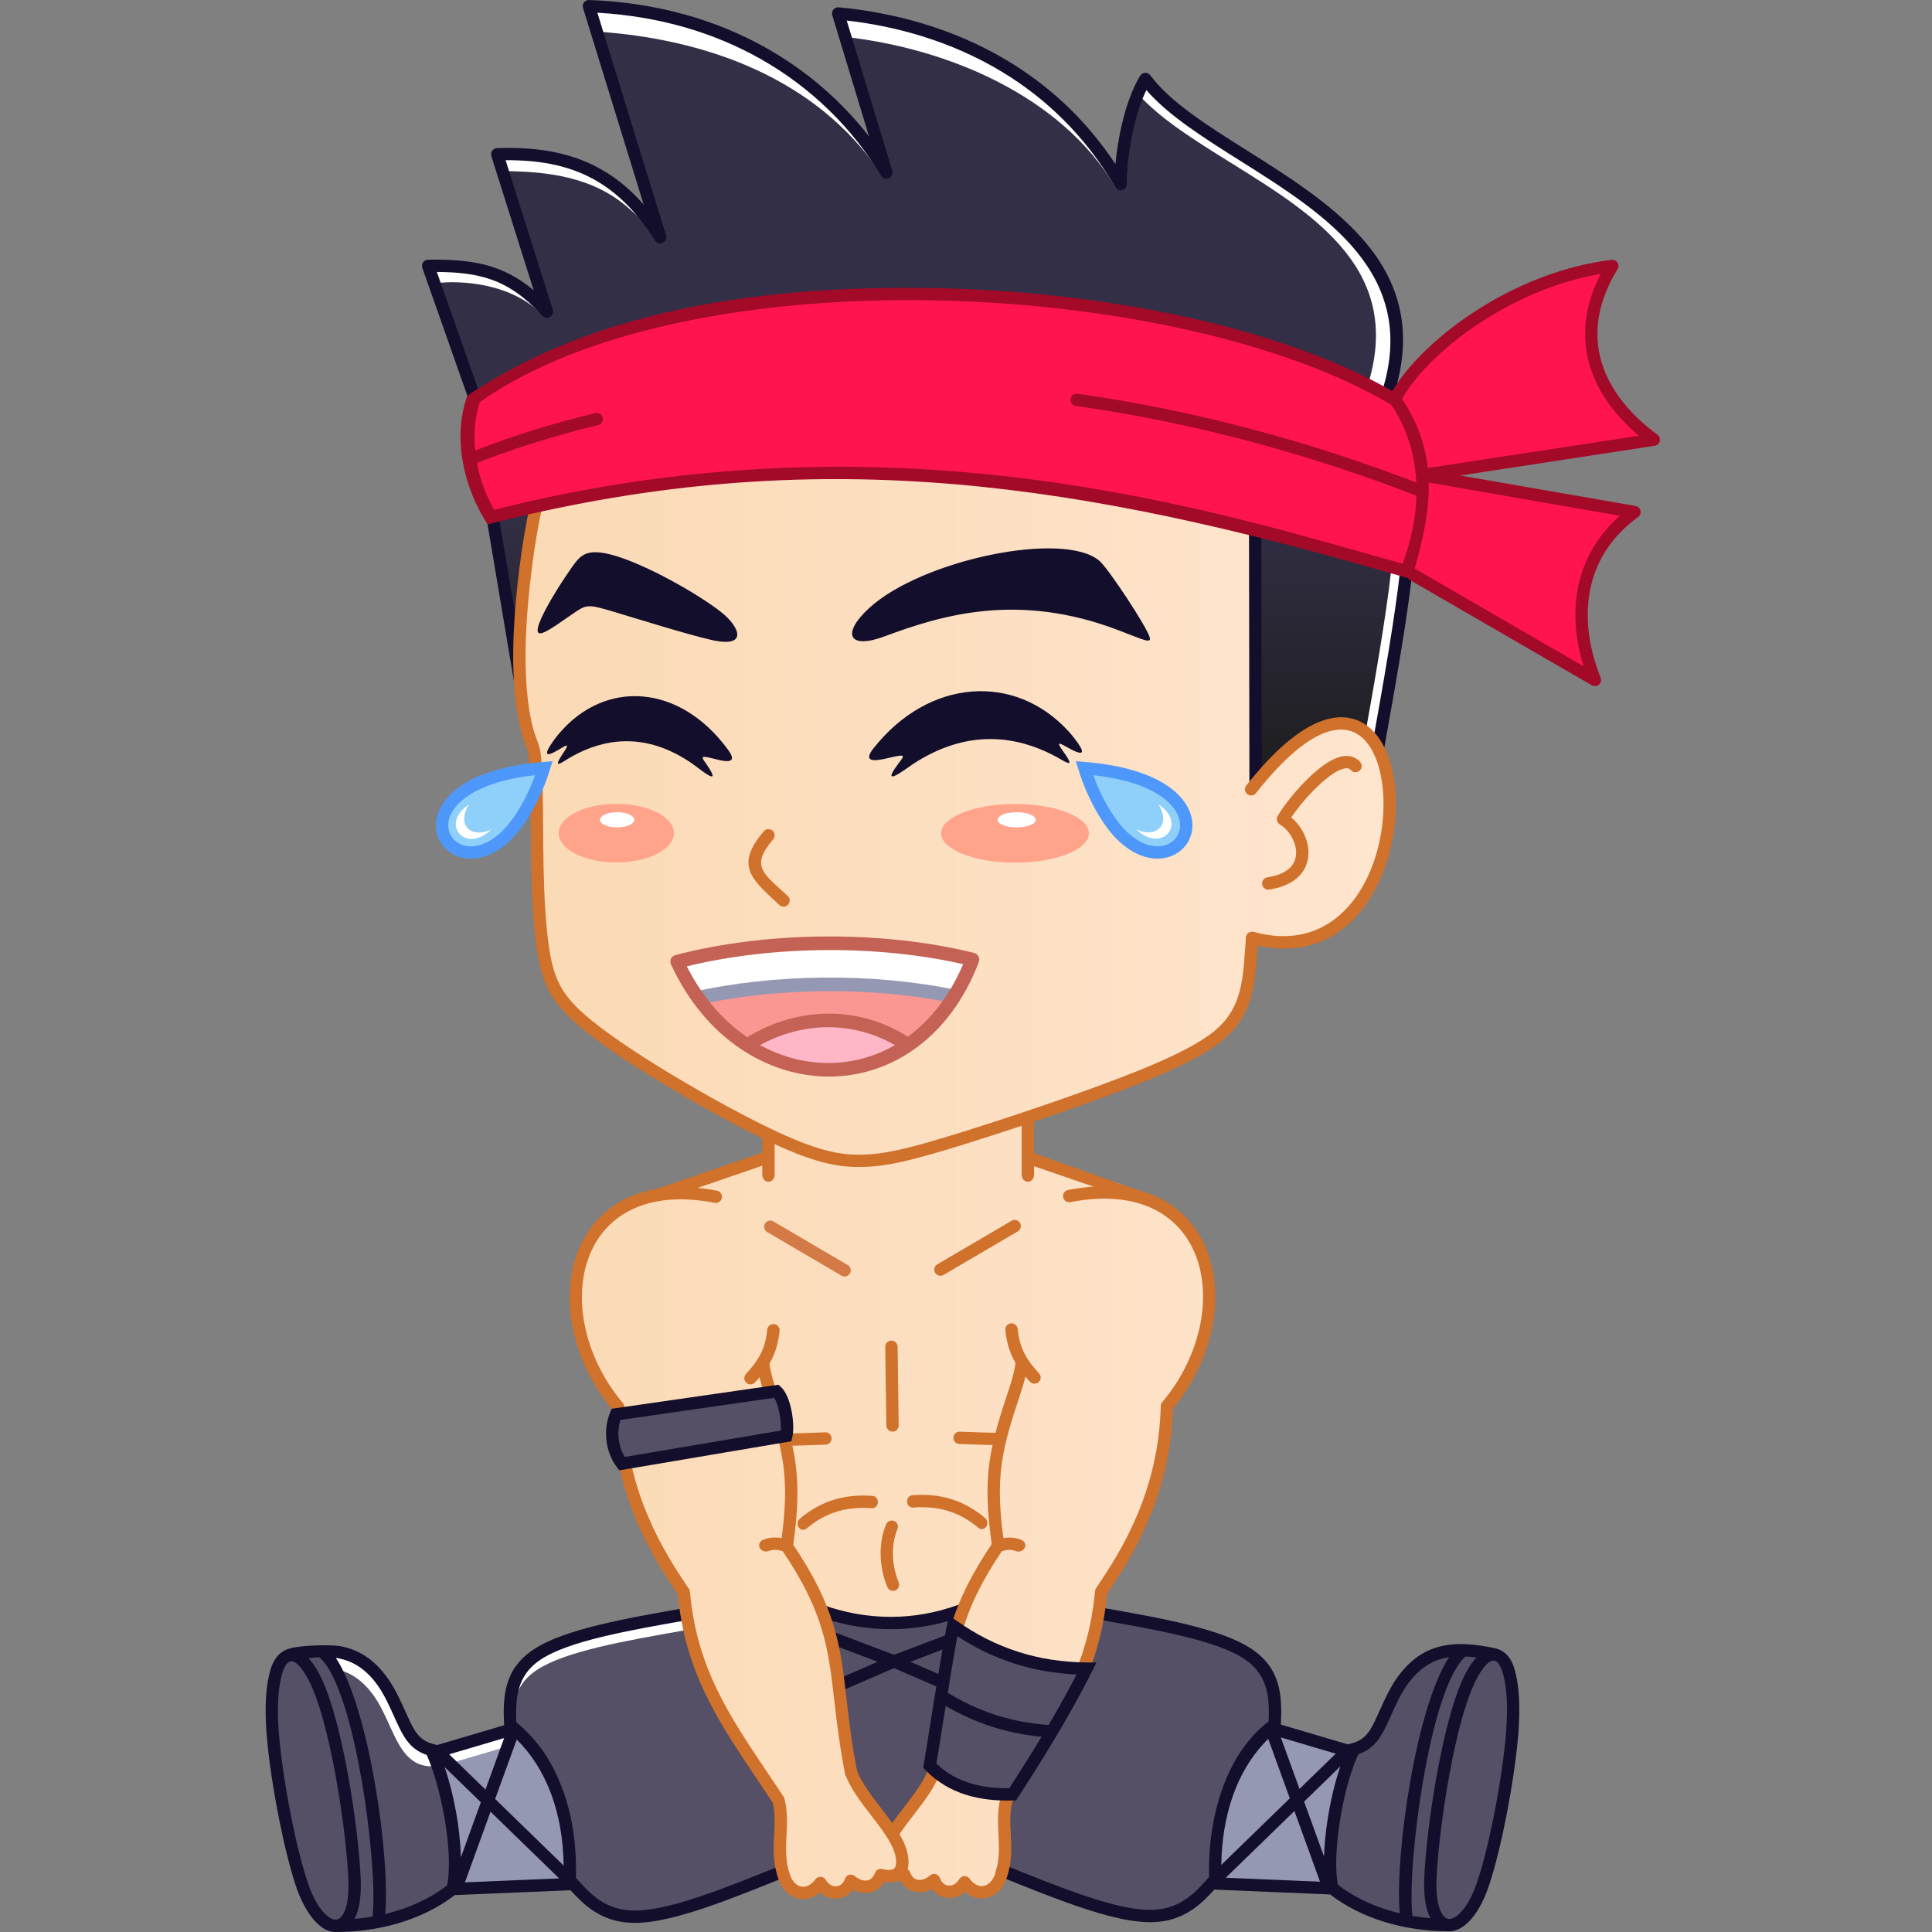 <svg width="240" height="240" viewBox="0 0 240 240" fill="none" xmlns="http://www.w3.org/2000/svg">
<rect x="0" y="0" width="240" height="240" fill="#808080" stroke="none"/>
<g clip-path="url(#clip0_1405_82)">
<path fill-rule="evenodd" clip-rule="evenodd" d="M85.211 200.252C69.061 204.002 62.881 204.284 63.349 214.721C60.417 215.336 58.056 216.641 55.124 217.256C52.084 217.894 49.634 213.056 48.747 210.951C45.911 204.216 42.017 203.947 34.801 206.406C33.127 209.699 33.318 214.227 34.051 219.345C35.403 228.779 35.642 230.856 40.236 239.081C46.285 239.635 51.372 237.967 56.517 234.656L70.463 234.105C78.168 241.157 82.794 237.888 97.379 233.053L111.38 227.013L131.608 235.181C142.22 237.76 142.605 240.424 151.103 234.284L165.173 234.794C171.881 237.833 174.281 240.629 181.221 238.689C183.55 235.919 185.491 230.236 186.619 224.355C188.516 214.473 188.148 203.4 183.435 205.273L180.78 205.521C176.864 204.478 173.569 209.602 171.129 213.731C169.275 216.867 169.625 217.481 165.591 217.025C163.8 216.823 161.098 216.409 158.604 214.503C158.792 202.42 147.754 202.432 135.704 200.237L120.048 199.811L106.453 200.486C106.453 200.486 101.301 199.303 99.503 199.303C97.704 199.303 85.211 200.252 85.211 200.252Z" fill="#555066"/>
<path fill-rule="evenodd" clip-rule="evenodd" d="M54.219 217.583L57.002 234.476L71.004 233.744C69.35 222.765 67.927 218.234 63.349 214.72L54.219 217.583Z" fill="#9498B2"/>
<path fill-rule="evenodd" clip-rule="evenodd" d="M62.146 217.207L55.322 219.225C51.273 220.134 49.963 217.824 48.455 214.476C47.863 213.161 47.207 211.705 46.354 210.541C45.109 208.842 43.604 207.693 41.554 207.298L41.459 207.088L41.499 207.168C41.299 206.637 41.085 206.173 40.773 205.694C41.221 205.713 41.588 205.745 41.819 205.789C43.969 206.194 45.891 207.318 47.59 209.635C48.54 210.931 49.23 212.463 49.852 213.846C50.281 214.799 50.678 215.679 51.076 216.292C51.813 217.43 52.567 217.768 53.83 218.068L62.141 215.611C62.14 215.586 63.579 213.156 63.657 215.226L62.146 217.207ZM65.812 206.194C63.56 207.689 63.218 210.847 63.645 213.45C63.731 211.154 64.319 209.023 66.657 207.47C70.166 205.139 77.551 203.843 84.935 202.548C85.13 202.507 85.302 202.393 85.414 202.228C85.526 202.063 85.569 201.861 85.535 201.664C85.501 201.468 85.391 201.293 85.23 201.176C85.069 201.059 84.868 201.009 84.671 201.037C77.131 202.36 69.59 203.683 65.812 206.194Z" fill="white"/>
<path fill-rule="evenodd" clip-rule="evenodd" d="M167.256 217.109L164.563 234.812L151.103 234.284C150.938 225.367 152.393 219.387 158.215 215.056L167.256 217.109Z" fill="#9498B2"/>
<path fill-rule="evenodd" clip-rule="evenodd" d="M67.689 57.604C65.448 74.982 62.941 84.376 66.88 94.362L67.342 113.376C67.738 126.469 70.862 126.733 82.058 133.896L95.207 141.22L95.46 143.801L84.685 147.729C77.134 146.837 63.421 157.535 77.097 175.496C76.162 185.415 80.681 191.077 84.36 197.16C87.142 203.376 84.021 208.049 97.139 223.355C97.652 230.147 95.636 235.702 101.698 234.761L107.754 234.398L109.499 232.897C111.282 233.046 112.52 231.965 112.217 230.656C111.621 228.081 107.387 223.852 105.875 220.956C104.955 215.44 103.161 205.879 102.829 200.328C106.453 200.487 111.945 203.429 119.417 199.844C117.745 208.453 118.475 217.854 116.13 219.965C116.929 220.19 112.288 224.432 111.743 227.84C111.336 230.387 112.28 235.489 116.034 233.978C117.295 234.271 117.657 235.754 120.415 234.259C121.958 235.094 123.269 235.208 123.839 234.416C125.154 232.591 123.613 225.447 125.2 222.811C130.613 213.824 137.367 205.503 136.788 197.71C137.333 195.513 145.371 188.553 144.826 174.777C153.481 163.733 151.012 153.174 140.626 147.734C137.26 145.972 134.269 146.396 128.169 144.031L127.936 139.08L139.135 134.523C151.634 129.692 155.802 128.996 155.893 117.092C164.449 118.775 170.188 114.644 172.211 106.316C174.736 89.431 167.507 86.934 159.686 93.903L156.31 92.335L157.227 59.477C127.443 47.354 95.965 46.587 67.689 57.604Z" fill="url(#paint0_linear_1405_82)"/>
<path fill-rule="evenodd" clip-rule="evenodd" d="M165.233 235.334C160.441 235.135 155.649 234.932 150.856 234.731C149.99 235.686 149.078 236.602 147.955 237.329C146.497 238.272 144.73 238.869 142.345 238.773C137.804 238.591 131.022 235.852 124.239 233.113L124.225 233.106C124.132 233.067 124.048 233.01 123.978 232.938C123.907 232.866 123.852 232.782 123.814 232.688C123.776 232.595 123.757 232.496 123.758 232.395C123.759 232.294 123.78 232.195 123.819 232.103C123.858 232.01 123.915 231.926 123.987 231.856C124.059 231.785 124.144 231.73 124.237 231.692C124.33 231.654 124.43 231.635 124.53 231.636C124.631 231.637 124.73 231.658 124.823 231.697C131.48 234.386 138.136 237.073 142.405 237.244C144.427 237.324 145.909 236.829 147.121 236.045C148.288 235.29 149.247 234.245 150.191 233.181C150.008 226.463 151.959 218.113 157.597 213.847C157.709 210.895 157.528 208.039 154.596 206.091C151.087 203.759 143.702 202.463 136.318 201.168C136.123 201.128 135.951 201.013 135.839 200.848C135.727 200.683 135.683 200.481 135.718 200.285C135.752 200.088 135.861 199.913 136.023 199.796C136.184 199.679 136.385 199.629 136.582 199.657C144.122 200.98 151.663 202.304 155.442 204.814C159.184 207.3 159.269 210.735 159.114 214.232L167.425 216.689C167.908 216.574 168.386 216.447 168.815 216.221C169.285 215.973 169.744 215.584 170.179 214.913C170.576 214.3 170.973 213.42 171.402 212.466C172.025 211.083 172.715 209.552 173.665 208.255C175.363 205.938 177.285 204.815 179.435 204.41C181.337 204.051 183.376 204.27 185.582 204.718C187.549 205.116 188.093 206.779 188.433 208.604C188.776 210.438 188.85 213.007 188.531 216.292C188.25 219.186 187.685 222.823 186.989 226.264C186.337 229.49 185.57 232.546 184.814 234.667C183.948 237.095 182.742 238.723 181.557 239.446C180.996 239.788 180.427 239.946 179.879 239.91C177.267 239.907 174.474 239.534 171.794 238.687C169.467 237.951 167.218 236.856 165.233 235.334ZM152.271 233.259L163.98 233.75L160.796 224.972L152.271 233.259ZM165.932 217.846L159.108 215.828L161.428 222.225L165.932 217.846ZM183.595 208.254C180.737 213.27 178.669 227.57 178.449 233.507C178.366 235.742 178.701 237.189 179.256 237.924C179.684 238.49 180.179 238.494 180.759 238.141C181.667 237.587 182.628 236.237 183.369 234.159C184.107 232.09 184.854 229.11 185.49 225.965C186.174 222.577 186.731 218.998 187.007 216.149C187.312 213.012 187.246 210.587 186.928 208.881C186.341 205.731 185.237 205.375 183.595 208.254ZM183.405 205.902C182.96 205.842 182.512 205.801 182.063 205.778C177.562 209.626 174.737 232.035 175.453 237.999C176.201 238.128 176.947 238.224 177.685 238.286C177.146 237.237 176.84 235.635 176.921 233.453C177.152 227.216 179.254 212.779 182.265 207.498C182.635 206.85 183.017 206.319 183.405 205.902ZM180.017 205.865C179.916 205.88 179.816 205.897 179.716 205.915C177.941 206.25 176.339 207.197 174.899 209.162C174.046 210.326 173.39 211.783 172.798 213.097C172.347 214.099 171.93 215.024 171.46 215.748C170.863 216.67 170.209 217.218 169.528 217.577C169.269 217.713 169 217.827 168.723 217.92C167.686 220.234 166.886 223.333 166.427 226.324C165.952 229.406 165.839 232.34 166.198 234.142C168.024 235.536 170.101 236.543 172.255 237.225C172.793 237.395 173.335 237.545 173.879 237.675C173.253 230.478 175.911 211.984 180.017 205.865ZM157.544 216.006C153.38 220.11 151.797 225.963 151.711 231.669L160.225 223.395L157.544 216.006ZM164.91 226.096C165.259 223.825 165.801 221.484 166.496 219.432L162 223.803L164.475 230.624C164.519 229.219 164.668 227.67 164.91 226.096ZM57.753 233.834L69.462 233.343L60.937 225.056L57.753 233.834ZM70.877 234.815C66.085 235.015 61.293 235.219 56.5 235.417C52.382 238.577 46.991 239.988 41.854 239.995C39.361 240.157 37.601 236.664 36.919 234.752C36.163 232.631 35.396 229.575 34.744 226.349C34.048 222.907 33.484 219.271 33.203 216.377C32.883 213.092 32.958 210.523 33.3 208.689C33.675 206.678 34.296 205.076 36.41 204.675C38.257 204.325 41.372 204.32 42.298 204.495C44.448 204.9 46.37 206.024 48.068 208.341C49.018 209.637 49.708 211.169 50.331 212.551C50.76 213.505 51.156 214.385 51.554 214.998C51.989 215.669 52.448 216.058 52.918 216.306C53.347 216.532 53.825 216.659 54.308 216.774L62.62 214.317C62.464 210.82 62.549 207.385 66.291 204.899C70.07 202.389 77.611 201.065 85.151 199.742C85.349 199.714 85.549 199.764 85.71 199.881C85.872 199.998 85.981 200.173 86.015 200.37C86.05 200.566 86.006 200.768 85.894 200.933C85.782 201.098 85.61 201.213 85.415 201.253C78.031 202.548 70.646 203.844 67.137 206.176C64.204 208.124 64.025 210.98 64.136 213.933C66.845 216.243 68.546 218.69 69.889 222.287C71.04 225.37 71.657 229.033 71.542 233.266C72.486 234.33 73.445 235.375 74.611 236.13C75.823 236.914 77.305 237.409 79.328 237.329C83.596 237.158 90.252 234.471 96.909 231.783C97.299 231.616 97.486 231.91 97.652 232.299C97.817 232.688 97.898 233.026 97.51 233.191L97.494 233.198C90.711 235.937 83.929 238.676 79.388 238.858C77.004 238.953 75.236 238.356 73.778 237.414C72.654 236.685 71.743 235.769 70.877 234.815ZM62.626 215.911L55.801 217.929L60.306 222.308L62.626 215.911ZM42.017 205.999C41.917 205.98 41.817 205.963 41.716 205.949C45.822 212.067 48.48 230.562 47.854 237.759C50.612 237.098 53.274 235.953 55.536 234.226C56.375 230.008 54.77 221.931 53.01 218.005C52.734 217.912 52.465 217.797 52.206 217.661C51.524 217.302 50.871 216.755 50.273 215.833C49.803 215.108 49.387 214.184 48.936 213.182C48.343 211.867 47.688 210.41 46.835 209.247C45.395 207.281 43.793 206.334 42.017 205.999ZM39.67 205.862C39.234 205.883 38.786 205.926 38.328 205.986C38.717 206.402 39.099 206.933 39.469 207.582C42.479 212.863 44.582 227.301 44.813 233.536C44.894 235.719 44.589 237.322 44.048 238.37C44.796 238.307 45.541 238.211 46.28 238.083C46.996 232.118 44.171 209.71 39.67 205.862ZM34.805 208.965C34.487 210.671 34.421 213.096 34.725 216.233C35.002 219.081 35.558 222.661 36.243 226.049C36.878 229.193 37.626 232.173 38.364 234.242C39.105 236.321 40.065 237.671 40.974 238.224C41.554 238.578 42.049 238.574 42.477 238.008C43.033 237.272 43.367 235.825 43.284 233.591C43.064 227.654 40.996 213.354 38.138 208.338C36.496 205.459 35.393 205.815 34.805 208.965ZM68.456 222.82C69.407 225.366 69.972 228.345 70.023 231.753L61.51 223.477L64.189 216.089C65.954 217.83 67.431 220.074 68.456 222.82ZM55.237 219.516L59.733 223.886L57.258 230.707C57.144 227.052 56.405 222.967 55.237 219.516ZM101.716 199.436C101.894 199.348 102.107 199.329 102.31 199.4C104.851 200.298 107.69 200.86 110.718 200.852C113.373 200.844 116.179 200.397 119.067 199.353C119.172 199.316 119.283 199.301 119.394 199.31C119.504 199.32 119.611 199.353 119.707 199.408C119.34 199.914 119.044 200.468 118.829 201.055C116.034 201.974 113.311 202.373 110.719 202.38C107.932 202.384 105.163 201.947 102.513 201.086C102.322 200.5 102.057 199.949 101.716 199.436ZM102.888 204.103C102.854 204.09 102.82 204.075 102.788 204.057C102.848 203.609 102.862 203.153 102.83 202.695C103.011 202.609 103.225 202.594 103.428 202.67L111.063 205.566L118.442 202.767C118.392 203.302 118.406 203.846 118.487 204.387L113.093 206.434L117.745 208.454C117.682 208.949 117.676 209.45 117.725 209.947C117.566 209.984 117.399 209.969 117.25 209.904L111.062 207.218L104.875 209.904C104.783 209.947 104.682 209.971 104.581 209.974C104.479 209.978 104.377 209.961 104.282 209.924C104.187 209.888 104.1 209.832 104.026 209.762C103.953 209.691 103.894 209.607 103.854 209.513C103.813 209.419 103.792 209.319 103.791 209.217C103.79 209.115 103.81 209.014 103.849 208.92C103.888 208.825 103.945 208.74 104.017 208.668C104.09 208.596 104.176 208.54 104.27 208.502L109.033 206.434L102.888 204.103Z" fill="#130E2B"/>
<path fill-rule="evenodd" clip-rule="evenodd" d="M85.627 121.527C86.636 123.136 89.214 126.173 91.815 128.403C94.417 130.633 97.044 132.058 99.916 132.629C102.789 133.2 105.907 132.919 108.9 131.587C111.892 130.256 114.759 127.874 116.85 125.578C118.942 123.282 120.257 121.071 119.987 119.942C119.717 118.813 117.862 118.766 114.417 118.273C110.972 117.78 105.937 116.841 100.892 116.981C95.847 117.121 90.792 118.34 87.984 119.039C85.177 119.738 84.618 119.918 85.627 121.527Z" fill="#FB9793"/>
<path fill-rule="evenodd" clip-rule="evenodd" d="M95.82 128.137C94.282 128.636 93.723 129.225 94.162 129.945C94.602 130.664 96.04 131.513 97.878 132.018C99.716 132.521 101.954 132.681 104.222 132.421C106.49 132.161 108.788 131.483 110.066 130.824C111.345 130.165 111.605 129.525 111.16 128.946C110.716 128.367 109.567 127.847 107.988 127.502C106.41 127.158 104.402 126.988 102.139 127.108C99.877 127.227 97.359 127.637 95.82 128.137Z" fill="#FFB7C8"/>
<path fill-rule="evenodd" clip-rule="evenodd" d="M66.893 62.743C65.159 69.767 64.268 79.639 63.866 77.638L61.309 64.928C61.291 64.792 57.191 58.38 58.973 49.456L53.188 33.023C60.337 32.102 63.759 35.175 67.935 38.702L62.06 19.154C66.598 19.741 74.531 18.215 81.755 28.633C82.275 28.618 72.647 0.822 73.156 0.765C88.226 0.99 101.231 7.473 110.114 21.438C112.132 22.008 102.633 0.41 104.119 1.673C121.717 2.678 131.768 11.117 138.783 22.149C139.578 20.498 140.694 12.082 141.876 10.536C160.156 25.503 178.072 29.033 172.382 48.95C178.034 54.763 177.555 64.304 174.712 70.771L171.393 91.717C168.519 89.3 163.724 87.19 155.97 97.05L155.919 65.795C155.897 52.349 73.064 37.742 66.893 62.743Z" fill="url(#paint1_linear_1405_82)"/>
<path fill-rule="evenodd" clip-rule="evenodd" d="M60.473 64.576C60.457 64.477 60.46 64.376 60.483 64.278C60.505 64.18 60.547 64.087 60.605 64.005C60.664 63.923 60.738 63.854 60.823 63.801C60.908 63.748 61.003 63.712 61.102 63.695C61.202 63.678 61.303 63.682 61.401 63.704C61.499 63.727 61.592 63.769 61.673 63.827C61.755 63.886 61.825 63.959 61.878 64.045C61.931 64.13 61.967 64.225 61.983 64.324L64.947 81.975L63.905 85.015L60.473 64.576Z" fill="#130E2B"/>
<path fill-rule="evenodd" clip-rule="evenodd" d="M65.831 62.788C65.875 62.59 65.996 62.417 66.166 62.308C66.337 62.199 66.545 62.163 66.742 62.206C66.94 62.25 67.113 62.371 67.222 62.542C67.331 62.712 67.367 62.92 67.324 63.118C66.822 65.374 66.385 68.042 66.045 70.751C65.686 73.607 65.438 76.472 65.338 78.917C65.226 81.659 65.297 83.909 65.451 85.716C65.603 87.507 65.835 88.838 66.048 89.775C66.202 90.475 66.411 91.163 66.673 91.831C66.835 92.255 66.971 92.616 67.083 93.164C67.202 93.747 67.281 94.509 67.339 95.692C67.58 100.615 67.283 109.278 67.956 115.706C68.585 121.707 69.55 123.746 74.381 127.464C76.827 129.346 80.245 131.575 83.829 133.722C87.839 136.125 92.055 138.424 95.346 140.022C98.432 141.52 100.686 142.392 102.517 142.879C104.317 143.358 105.712 143.465 107.099 143.434C108.501 143.403 109.905 143.231 111.799 142.806C113.716 142.376 116.143 141.683 119.573 140.612C124.217 139.158 128.833 137.619 133.42 135.996C137.239 134.639 140.901 133.255 143.683 132.05C146.831 130.686 148.884 129.54 150.283 128.526C154.589 125.403 154.378 121.301 154.78 116.452L154.782 116.429C154.806 116.233 154.906 116.053 155.059 115.929C155.212 115.804 155.408 115.743 155.605 115.759C155.802 115.775 155.985 115.866 156.117 116.014C156.248 116.161 156.317 116.354 156.31 116.552L156.308 116.577C155.86 121.986 155.996 126.274 151.182 129.767C149.71 130.834 147.564 132.034 144.289 133.453C141.435 134.689 137.748 136.084 133.93 137.44C129.325 139.07 124.69 140.615 120.028 142.074C116.573 143.153 114.112 143.855 112.134 144.299C110.134 144.748 108.637 144.93 107.129 144.963C105.608 144.997 104.083 144.88 102.127 144.36C100.201 143.848 97.858 142.944 94.68 141.401C91.358 139.788 87.098 137.465 83.043 135.035C79.412 132.86 75.941 130.597 73.445 128.676C68.083 124.549 67.033 122.055 66.385 115.39C65.757 108.933 66.052 100.724 65.809 95.764C65.755 94.662 65.686 93.971 65.583 93.47C65.498 93.052 65.379 92.739 65.239 92.371C65.044 91.856 64.811 91.244 64.554 90.111C64.326 89.106 64.079 87.698 63.921 85.842C63.764 84 63.692 81.693 63.808 78.857C63.911 76.338 64.161 73.429 64.521 70.566C64.865 67.842 65.311 65.126 65.831 62.788Z" fill="#D0712C"/>
<path fill-rule="evenodd" clip-rule="evenodd" d="M58.973 49.455C91.832 29.339 140.706 34.787 173.695 48.859C179.874 38.239 192.189 34.595 200.284 33.04C193.953 47.945 202.815 51.398 204.717 54.73L177.64 58.87L203.041 63.611C197.609 70.341 195.449 72.612 198.126 84.47L175.477 71.362C137.176 58.111 103.187 54.121 61.2 64.159C59.306 60.637 57.306 57.229 58.973 49.455Z" fill="#FF144F"/>
<path fill-rule="evenodd" clip-rule="evenodd" d="M157.636 110.51C157.438 110.533 157.24 110.478 157.082 110.357C156.924 110.236 156.819 110.058 156.79 109.861C156.76 109.665 156.808 109.464 156.923 109.302C157.039 109.14 157.213 109.03 157.408 108.993C158.701 108.799 159.591 108.394 160.163 107.874C160.623 107.463 160.916 106.897 160.987 106.285C161.063 105.672 160.939 105.022 160.679 104.418C160.316 103.573 159.698 102.834 158.989 102.414C158.902 102.363 158.826 102.295 158.766 102.215C158.706 102.134 158.662 102.043 158.637 101.945C158.611 101.848 158.606 101.746 158.62 101.647C158.634 101.547 158.668 101.451 158.719 101.365L158.73 101.346C159.409 100.144 161.246 97.781 163.163 96.073C164.013 95.316 164.891 94.676 165.716 94.295C166.682 93.85 167.6 93.749 168.377 94.181C168.592 94.301 168.788 94.456 168.962 94.652C169.097 94.804 169.166 95.003 169.154 95.206C169.142 95.409 169.05 95.599 168.898 95.734C168.747 95.869 168.547 95.938 168.344 95.926C168.142 95.914 167.952 95.822 167.817 95.671C167.765 95.61 167.703 95.558 167.633 95.518C167.34 95.355 166.89 95.441 166.357 95.686C165.683 95.997 164.93 96.552 164.182 97.219C162.649 98.585 161.186 100.37 160.404 101.546C161.134 102.161 161.711 102.937 162.087 103.814C162.449 104.655 162.619 105.578 162.509 106.472C162.395 107.45 161.926 108.352 161.193 109.008C160.409 109.721 159.253 110.266 157.636 110.51ZM97.877 111.321C98.017 111.461 98.098 111.65 98.101 111.848C98.105 112.047 98.031 112.239 97.896 112.384C97.761 112.529 97.575 112.616 97.377 112.627C97.179 112.638 96.984 112.571 96.834 112.441C93.393 109.243 91.205 107.592 94.887 103.255C95.019 103.104 95.206 103.012 95.406 102.997C95.605 102.983 95.803 103.047 95.956 103.176C96.109 103.306 96.205 103.49 96.224 103.69C96.243 103.889 96.183 104.088 96.056 104.244C93.16 107.653 94.787 108.448 97.877 111.321Z" fill="#D0712C"/>
<path fill-rule="evenodd" clip-rule="evenodd" d="M172.842 70.657C172.864 70.455 172.966 70.271 173.124 70.144C173.283 70.017 173.485 69.958 173.687 69.98C173.889 70.002 174.074 70.104 174.201 70.263C174.327 70.421 174.386 70.624 174.364 70.826C174.011 73.96 173.488 77.487 172.877 81.218C172.317 84.63 171.671 88.278 171.01 91.963C170.826 91.766 170.593 91.621 170.334 91.542C170.075 91.464 169.8 91.455 169.537 91.518C170.175 87.953 170.803 84.408 171.366 80.972C171.971 77.278 172.489 73.781 172.842 70.657Z" fill="white"/>
<path fill-rule="evenodd" clip-rule="evenodd" d="M173.951 70.687C173.974 70.485 174.075 70.3 174.234 70.173C174.392 70.046 174.595 69.987 174.797 70.01C174.999 70.032 175.183 70.134 175.31 70.292C175.437 70.451 175.496 70.653 175.474 70.855C175.121 73.99 174.598 77.516 173.987 81.247C173.386 84.915 172.684 88.853 171.973 92.819C171.955 92.918 171.918 93.012 171.864 93.096C171.81 93.181 171.739 93.254 171.657 93.311C171.574 93.368 171.482 93.409 171.384 93.43C171.286 93.452 171.184 93.454 171.085 93.436C170.987 93.418 170.892 93.381 170.808 93.327C170.723 93.273 170.65 93.203 170.593 93.12C170.536 93.038 170.495 92.945 170.474 92.847C170.452 92.749 170.45 92.648 170.468 92.549C171.168 88.647 171.861 84.759 172.476 81.002C173.081 77.308 173.6 73.81 173.951 70.687ZM67.191 78.671C68.034 78.546 70.301 76.796 71.612 75.936C72.924 75.076 73.278 75.106 76.363 76.031C79.448 76.957 85.264 78.778 88.282 79.475C93.038 80.573 91.866 77.875 89.693 76.124C86.93 73.899 80.064 69.977 75.936 68.903C72.842 68.098 72.091 68.987 71.077 70.418C70.063 71.849 68.787 73.822 67.859 75.559C66.93 77.296 66.348 78.796 67.191 78.671ZM109.889 79.052C117.09 76.362 126.539 73.557 138.937 78.287C142.039 79.47 143.099 80.045 142.804 79.114C142.367 77.737 137.722 70.668 136.586 69.682C132.184 65.858 114.513 69.529 107.968 75.538C104.494 78.726 105.414 80.724 109.889 79.052ZM155.207 97.564L155.155 65.795H156.683L156.735 97.564H155.207Z" fill="#130E2B"/>
<path fill-rule="evenodd" clip-rule="evenodd" d="M171.992 49.075C171.863 49.472 169.772 48.294 169.806 48.186C174.525 33.687 163.449 26.778 152.969 20.263C148.43 17.442 144.132 14.77 141.391 11.697C141.514 11.255 141.851 10.566 142.019 10.086C144.544 13.242 149.03 16.03 153.784 18.985C164.736 25.793 177.073 33.462 171.992 49.075ZM139.078 22.444C139.081 22.863 139.315 22.422 139.214 22.581C139.128 22.718 138.72 23.516 138.541 23.211C131.841 11.917 117.738 6.014 105.004 4.587L104.166 1.439C115.616 1.785 135.512 12.6 139.078 22.444ZM109.321 21.434C108.234 18.678 106.518 16.452 103.156 13.169C95.122 5.325 84.469 1.215 73.111 0.589C73.293 0.775 74.34 4.796 74.015 3.916C87.58 4.796 101.368 9.666 109.321 21.434ZM78.035 25.81C73.777 22.085 68.356 21.27 62.335 21.255C62.072 20.594 62.053 19.34 61.77 18.672C68.324 18.626 73.793 20.231 78.37 25.096C78.818 25.785 79.296 26.456 79.803 27.104L79.698 27.294C79.149 26.794 78.595 26.299 78.035 25.81ZM67.426 39.191C63.647 35.147 57.186 34.786 54.086 35.185C53.689 34.305 53.364 33.434 53.409 32.37C57.094 32.408 60.318 32.727 63.26 34.742C65.285 36.13 66.37 37.018 67.426 39.191Z" fill="white"/>
<path fill-rule="evenodd" clip-rule="evenodd" d="M173.11 49.184C173.041 49.368 172.904 49.519 172.727 49.605C172.549 49.691 172.346 49.706 172.158 49.645C171.971 49.585 171.814 49.455 171.72 49.282C171.625 49.109 171.601 48.907 171.653 48.716C176.371 34.024 164.567 26.588 154.086 19.987C149.49 17.092 145.14 14.351 142.405 11.188C141.765 12.508 141.248 14.12 140.858 15.782C140.258 18.338 139.961 20.981 139.977 22.864C139.978 23.033 139.923 23.198 139.821 23.332C139.719 23.466 139.576 23.563 139.413 23.607C139.25 23.652 139.077 23.641 138.921 23.577C138.765 23.513 138.635 23.399 138.55 23.253C134.746 16.755 129.794 12.137 124.464 8.918C118.141 5.099 111.287 3.244 105.183 2.551L110.844 21.217C110.897 21.395 110.884 21.587 110.806 21.756C110.728 21.925 110.592 22.059 110.422 22.135C110.252 22.211 110.06 22.222 109.883 22.166C109.705 22.111 109.554 21.992 109.457 21.833L109.456 21.834C105.954 16.037 100.872 10.895 94.328 7.235C88.686 4.079 81.954 2.019 74.207 1.58L82.739 29.233C82.793 29.41 82.781 29.601 82.705 29.769C82.629 29.938 82.495 30.073 82.327 30.151C82.159 30.228 81.969 30.242 81.791 30.19C81.614 30.138 81.462 30.023 81.362 29.868C78.941 26.054 76.257 23.49 73.092 21.925C70.161 20.477 66.789 19.868 62.808 19.905L68.665 38.472C68.718 38.641 68.711 38.824 68.644 38.989C68.578 39.153 68.456 39.29 68.3 39.375C68.144 39.46 67.964 39.488 67.789 39.455C67.615 39.422 67.457 39.329 67.344 39.192C65.195 36.862 63.203 35.492 61.006 34.72C59.037 34.028 56.872 33.8 54.267 33.784L59.694 49.202C59.73 49.297 59.747 49.399 59.743 49.501C59.739 49.602 59.715 49.703 59.672 49.795C59.629 49.887 59.568 49.97 59.492 50.039C59.417 50.107 59.328 50.16 59.232 50.194C59.136 50.228 59.034 50.242 58.932 50.236C58.831 50.23 58.731 50.204 58.64 50.159C58.548 50.114 58.467 50.051 58.4 49.974C58.333 49.898 58.282 49.808 58.25 49.711L52.465 33.279C52.424 33.164 52.411 33.041 52.428 32.921C52.444 32.8 52.489 32.685 52.559 32.586C52.629 32.486 52.721 32.405 52.829 32.348C52.937 32.291 53.056 32.261 53.178 32.26C56.439 32.217 59.08 32.423 61.509 33.276C63.181 33.864 64.736 34.751 66.296 36.061L61.038 19.395L61.04 19.395C61.005 19.282 60.996 19.163 61.014 19.046C61.032 18.929 61.077 18.819 61.146 18.722C61.214 18.626 61.304 18.547 61.408 18.491C61.512 18.435 61.627 18.404 61.745 18.4C66.423 18.236 70.351 18.865 73.769 20.553C76.049 21.68 78.088 23.271 79.957 25.405L72.424 0.99C72.388 0.873 72.381 0.75 72.403 0.63C72.424 0.51 72.474 0.396 72.549 0.3C72.623 0.203 72.719 0.125 72.829 0.073C72.939 0.021 73.061 -0.004 73.183 0C81.643 0.311 88.971 2.484 95.072 5.897C100.275 8.808 104.587 12.618 107.952 16.943L103.392 1.909C103.353 1.789 103.345 1.661 103.367 1.536C103.39 1.412 103.443 1.295 103.522 1.196C103.601 1.098 103.703 1.02 103.819 0.97C103.935 0.92 104.062 0.9 104.188 0.912C110.77 1.516 118.321 3.415 125.256 7.605C130.193 10.586 134.818 14.727 138.564 20.383C138.717 18.717 138.985 17.063 139.366 15.434C139.892 13.196 140.646 11.02 141.628 9.415C141.694 9.308 141.784 9.219 141.892 9.155C142 9.091 142.122 9.055 142.247 9.049C142.372 9.044 142.497 9.069 142.61 9.122C142.723 9.176 142.821 9.257 142.896 9.357C145.369 12.686 149.993 15.598 154.903 18.691C165.855 25.591 178.192 33.362 173.11 49.184Z" fill="#130E2B"/>
<path fill-rule="evenodd" clip-rule="evenodd" d="M58.687 57.749C58.594 57.787 58.495 57.806 58.395 57.806C58.295 57.805 58.196 57.785 58.103 57.746C58.011 57.707 57.927 57.65 57.856 57.579C57.786 57.507 57.73 57.423 57.693 57.33C57.655 57.237 57.636 57.138 57.636 57.037C57.637 56.937 57.657 56.838 57.696 56.746C57.735 56.653 57.792 56.569 57.863 56.499C57.935 56.428 58.019 56.373 58.112 56.335C60.583 55.33 63.094 54.426 65.638 53.625C68.382 52.76 71.154 51.991 73.951 51.319C74.148 51.271 74.356 51.303 74.529 51.409C74.703 51.514 74.827 51.685 74.874 51.882C74.922 52.079 74.89 52.287 74.784 52.46C74.678 52.633 74.508 52.757 74.311 52.805C71.548 53.471 68.81 54.232 66.1 55.088C63.247 55.99 60.771 56.896 58.687 57.749ZM133.638 50.429C133.436 50.401 133.255 50.295 133.132 50.133C133.01 49.971 132.956 49.767 132.984 49.566C133.012 49.365 133.119 49.183 133.28 49.06C133.442 48.938 133.646 48.885 133.847 48.913C140.748 49.886 147.967 51.315 155.461 53.3C162.411 55.141 169.602 57.463 177.005 60.346C177.188 60.423 177.333 60.569 177.411 60.752C177.488 60.935 177.491 61.141 177.42 61.326C177.348 61.511 177.207 61.661 177.027 61.745C176.847 61.828 176.642 61.838 176.454 61.773C169.113 58.914 161.975 56.61 155.072 54.781C147.636 52.811 140.478 51.394 133.638 50.429Z" fill="#A20A28"/>
<path d="M126.09 107.164C131.157 107.164 135.265 105.532 135.265 103.519C135.265 101.507 131.157 99.875 126.09 99.875C121.024 99.875 116.916 101.507 116.916 103.519C116.916 105.532 121.024 107.164 126.09 107.164Z" fill="#FFA48B"/>
<path fill-rule="evenodd" clip-rule="evenodd" d="M76.56 99.852C80.512 99.852 83.716 101.483 83.716 103.496C83.716 105.509 80.512 107.14 76.56 107.14C72.608 107.14 69.405 105.509 69.405 103.496C69.404 101.483 72.608 99.852 76.56 99.852Z" fill="#FFA48B"/>
<path fill-rule="evenodd" clip-rule="evenodd" d="M156.002 98.555C155.873 98.704 155.691 98.798 155.495 98.817C155.299 98.835 155.103 98.778 154.948 98.656C154.793 98.534 154.691 98.358 154.663 98.163C154.634 97.968 154.682 97.769 154.797 97.609C161.63 88.909 166.773 87.759 169.952 90.256C171.681 91.614 172.769 94.06 173.194 96.954C173.606 99.757 173.4 103.014 172.552 106.103C170.533 113.454 164.912 119.867 155.344 117.239C155.15 117.185 154.984 117.057 154.884 116.881C154.784 116.705 154.758 116.497 154.811 116.302C154.864 116.107 154.992 115.941 155.167 115.84C155.343 115.74 155.551 115.713 155.746 115.765C164.245 118.099 169.261 112.317 171.078 105.701C171.869 102.821 172.06 99.786 171.677 97.176C171.307 94.655 170.408 92.563 169.005 91.462C166.487 89.483 162.144 90.736 156.002 98.555Z" fill="#D0712C"/>
<path fill-rule="evenodd" clip-rule="evenodd" d="M61.396 63.321C108.533 51.423 146.646 62.216 169.662 68.736C171.324 69.206 172.909 69.656 174.229 70.023C176.671 63.518 176.82 56.205 172.812 50.277C159.121 42.117 135.998 37.333 113.251 37.284C92.541 37.239 72.184 41.117 59.612 49.942C58.205 54.146 59.155 59.561 61.396 63.321ZM169.248 70.21C131.426 59.496 99.606 55.145 60.567 65.136C57.584 60.547 56.184 54.362 58.054 49.153C73.995 38.382 94.402 35.714 113.251 35.755C136.333 35.806 159.842 40.701 173.74 49.049L173.883 49.135L173.976 49.27C179.089 56.685 177.773 63.901 175.346 71.937C173.378 71.395 171.214 70.767 169.248 70.21Z" fill="#A20A28"/>
<path fill-rule="evenodd" clip-rule="evenodd" d="M174.14 49.619C174.042 49.797 173.877 49.929 173.682 49.986C173.487 50.042 173.277 50.019 173.099 49.921C172.921 49.824 172.789 49.659 172.733 49.464C172.676 49.269 172.699 49.059 172.797 48.881C174.659 45.485 178.896 41.27 184.444 37.918C188.99 35.17 194.434 32.983 200.192 32.279C200.338 32.261 200.487 32.286 200.62 32.351C200.753 32.416 200.864 32.518 200.941 32.644C201.017 32.771 201.055 32.917 201.051 33.065C201.046 33.212 200.999 33.356 200.915 33.477C198.539 37.377 197.986 41.031 198.77 44.313C199.66 48.037 202.27 51.331 205.892 54.002C206.014 54.092 206.107 54.215 206.158 54.358C206.21 54.501 206.218 54.655 206.182 54.802C206.146 54.95 206.066 55.083 205.954 55.185C205.842 55.287 205.703 55.354 205.553 55.376L181.399 59.071L203.171 62.855C203.32 62.881 203.458 62.949 203.567 63.053C203.677 63.156 203.754 63.29 203.788 63.437C203.822 63.584 203.813 63.737 203.76 63.879C203.707 64.02 203.614 64.143 203.492 64.231C200.276 66.558 198.404 69.513 197.641 72.753C196.793 76.354 197.298 80.322 198.837 84.189C198.896 84.336 198.907 84.498 198.869 84.652C198.831 84.806 198.746 84.945 198.626 85.048C198.506 85.152 198.356 85.215 198.198 85.23C198.041 85.245 197.882 85.21 197.745 85.131L175.095 72.025C174.928 71.919 174.807 71.752 174.76 71.56C174.712 71.367 174.741 71.164 174.84 70.992C174.94 70.821 175.102 70.694 175.292 70.64C175.483 70.585 175.688 70.607 175.863 70.7L196.716 82.769C195.63 79.251 195.373 75.697 196.148 72.405C196.879 69.303 198.518 66.444 201.23 64.073L176.548 59.782C176.365 59.758 176.196 59.669 176.074 59.531C175.951 59.393 175.882 59.215 175.88 59.03C175.878 58.846 175.943 58.666 176.062 58.525C176.182 58.384 176.348 58.291 176.531 58.263L203.58 54.128C200.411 51.456 198.142 48.259 197.284 44.667C196.501 41.386 196.894 37.803 198.85 34.025C193.889 34.872 189.21 36.828 185.235 39.23C179.919 42.443 175.887 46.432 174.14 49.619Z" fill="#A20A28"/>
<path fill-rule="evenodd" clip-rule="evenodd" d="M132.724 90.835C133.031 91.171 133.302 91.497 133.531 91.798C134.851 93.535 134.755 94.029 132.746 92.925C131.801 92.406 131.016 91.881 132.032 93.283C133.898 95.855 132.193 94.497 130.747 93.764C126.657 91.691 120.527 90.241 113.406 94.92C112.612 95.442 109.205 98.079 111.552 94.923C112.082 94.21 112.489 93.792 111.742 93.877C111.282 93.929 110.386 94.173 109.598 94.325C108.32 94.572 107.304 94.485 108.508 92.959C115.359 84.276 126.059 83.548 132.724 90.835Z" fill="#130E2B"/>
<path fill-rule="evenodd" clip-rule="evenodd" d="M89.062 147.914C89.261 147.952 89.438 148.068 89.552 148.236C89.666 148.404 89.709 148.61 89.67 148.81C89.632 149.01 89.516 149.186 89.348 149.3C89.18 149.414 88.974 149.457 88.774 149.419C71.445 146.042 68.01 163.112 77.363 174.285C77.491 174.441 77.552 174.641 77.532 174.842C77.513 175.042 77.416 175.227 77.262 175.357C77.107 175.486 76.908 175.549 76.707 175.533C76.506 175.516 76.32 175.421 76.189 175.268C65.865 162.935 70.34 144.265 89.062 147.914ZM98.496 192.183C98.46 192.378 98.35 192.551 98.189 192.667C98.028 192.783 97.828 192.832 97.632 192.804C97.436 192.776 97.258 192.673 97.135 192.517C97.013 192.361 96.956 192.164 96.975 191.967C97.602 187.672 97.674 184.706 97.296 181.938C96.916 179.157 96.078 176.533 94.889 172.953C94.653 172.256 94.452 171.548 94.286 170.832C94.175 170.342 94.085 169.848 94.016 169.351C93.989 169.15 94.043 168.947 94.165 168.786C94.287 168.624 94.468 168.518 94.669 168.489C94.869 168.461 95.073 168.513 95.235 168.633C95.397 168.754 95.506 168.934 95.536 169.135C95.593 169.534 95.664 169.974 95.782 170.496C95.905 171.037 96.08 171.678 96.344 172.472C97.56 176.14 98.42 178.83 98.817 181.733C99.215 184.65 99.144 187.742 98.496 192.183Z" fill="#D0712C"/>
<path fill-rule="evenodd" clip-rule="evenodd" d="M97.103 192.503C96.996 192.335 96.958 192.132 96.998 191.937C97.039 191.742 97.153 191.57 97.318 191.459C97.483 191.347 97.685 191.304 97.881 191.339C98.077 191.374 98.252 191.484 98.368 191.646C103.857 199.721 104.394 204.393 105.154 211.008C105.452 213.605 105.786 216.511 106.481 220.057C106.5 220.156 106.5 220.257 106.48 220.356C106.46 220.454 106.42 220.548 106.364 220.632C106.308 220.715 106.236 220.787 106.152 220.842C106.068 220.898 105.974 220.936 105.875 220.956C105.776 220.975 105.675 220.975 105.576 220.955C105.478 220.935 105.384 220.895 105.3 220.839C105.217 220.783 105.145 220.711 105.09 220.627C105.034 220.543 104.996 220.449 104.976 220.35C104.272 216.754 103.933 213.813 103.632 211.182C102.896 204.781 102.377 200.261 97.103 192.503Z" fill="#D0712C"/>
<path fill-rule="evenodd" clip-rule="evenodd" d="M95.97 223.817C95.931 223.623 95.968 223.421 96.075 223.254C96.181 223.088 96.348 222.968 96.54 222.922C96.732 222.875 96.935 222.905 97.106 223.005C97.277 223.104 97.403 223.267 97.456 223.457C97.848 225.073 97.774 226.522 97.701 227.977C97.62 229.575 97.538 231.182 98.145 232.929C98.327 233.452 98.611 233.847 98.948 234.093C99.144 234.237 99.359 234.33 99.577 234.365C99.793 234.4 100.018 234.381 100.242 234.303C100.603 234.178 100.966 233.9 101.295 233.453C101.37 233.35 101.47 233.267 101.586 233.213C101.702 233.159 101.829 233.134 101.957 233.142C102.084 233.149 102.208 233.188 102.316 233.256C102.425 233.323 102.515 233.417 102.578 233.528C102.807 233.919 103.112 234.159 103.428 234.262C103.591 234.315 103.759 234.331 103.922 234.315C104.079 234.298 104.234 234.248 104.375 234.166C104.63 234.017 104.843 233.76 104.959 233.401C104.997 233.281 105.065 233.173 105.155 233.086C105.246 232.999 105.356 232.935 105.477 232.9C105.598 232.865 105.725 232.861 105.848 232.887C105.971 232.914 106.085 232.97 106.181 233.051C106.428 233.258 106.686 233.411 106.94 233.505C107.232 233.613 107.516 233.643 107.767 233.59C107.997 233.54 108.21 233.414 108.384 233.208C108.504 233.065 108.61 232.882 108.693 232.656C108.758 232.478 108.887 232.331 109.055 232.242C109.222 232.154 109.417 232.131 109.601 232.177C110.122 232.309 110.51 232.326 110.787 232.255C110.929 232.219 111.034 232.159 111.105 232.083C111.184 231.999 111.24 231.881 111.276 231.741L111.277 231.738C111.367 231.38 111.328 230.91 111.2 230.407C110.81 228.875 109.539 227.228 108.238 225.542C106.981 223.913 105.696 222.249 105.015 220.48C104.949 220.292 104.958 220.086 105.041 219.905C105.124 219.724 105.275 219.582 105.461 219.51C105.646 219.439 105.853 219.442 106.036 219.52C106.219 219.598 106.365 219.744 106.442 219.928C107.043 221.489 108.259 223.065 109.449 224.606C110.852 226.424 112.222 228.198 112.688 230.028C112.876 230.764 112.92 231.496 112.763 232.115C112.664 232.5 112.489 232.844 112.227 233.125C111.941 233.43 111.572 233.644 111.165 233.741C110.793 233.836 110.355 233.857 109.845 233.786C109.759 233.931 109.661 234.068 109.553 234.196C109.178 234.65 108.66 234.964 108.084 235.088C107.547 235.203 106.973 235.151 106.412 234.944C106.26 234.888 106.113 234.822 105.97 234.746C105.748 235.049 105.466 235.302 105.142 235.491C104.816 235.681 104.453 235.799 104.078 235.838C103.701 235.877 103.321 235.836 102.961 235.719C102.557 235.588 102.186 235.369 101.876 235.079C101.546 235.373 101.162 235.6 100.746 235.749C100.293 235.909 99.806 235.953 99.332 235.877C98.865 235.799 98.423 235.611 98.043 235.329C97.465 234.905 96.989 234.261 96.701 233.434C95.995 231.4 96.084 229.646 96.173 227.899C96.24 226.554 96.308 225.214 95.97 223.817Z" fill="#D0712C"/>
<path fill-rule="evenodd" clip-rule="evenodd" d="M95.283 153.038C95.113 152.933 94.992 152.766 94.944 152.572C94.896 152.379 94.926 152.174 95.027 152.002C95.128 151.83 95.291 151.704 95.484 151.651C95.676 151.599 95.881 151.623 96.056 151.719L105.311 157.149C105.398 157.199 105.474 157.267 105.534 157.347C105.595 157.427 105.639 157.518 105.664 157.615C105.69 157.712 105.696 157.813 105.682 157.913C105.668 158.012 105.635 158.108 105.584 158.195C105.533 158.281 105.466 158.357 105.386 158.418C105.306 158.478 105.215 158.522 105.118 158.548C105.021 158.573 104.919 158.579 104.82 158.565C104.721 158.552 104.625 158.518 104.538 158.468L95.283 153.038Z" fill="#D37A46"/>
<path fill-rule="evenodd" clip-rule="evenodd" d="M109.969 167.304C109.967 167.204 109.986 167.104 110.023 167.011C110.06 166.918 110.116 166.833 110.186 166.762C110.257 166.69 110.341 166.634 110.434 166.595C110.526 166.557 110.626 166.537 110.726 166.537C110.93 166.538 111.126 166.619 111.272 166.762C111.417 166.905 111.5 167.1 111.504 167.304L111.637 177.075C111.638 177.175 111.62 177.275 111.583 177.368C111.545 177.461 111.49 177.546 111.419 177.617C111.349 177.689 111.265 177.746 111.172 177.784C111.079 177.823 110.98 177.842 110.88 177.842C110.675 177.841 110.479 177.761 110.334 177.617C110.189 177.474 110.105 177.279 110.102 177.075L109.969 167.304ZM126.918 138.903C126.918 138.423 127.262 138.033 127.686 138.033C128.109 138.033 128.453 138.423 128.453 138.903V145.935C128.453 146.415 128.109 146.805 127.686 146.805C127.262 146.805 126.918 146.415 126.918 145.935V138.903Z" fill="#D0712C"/>
<path fill-rule="evenodd" clip-rule="evenodd" d="M127.567 144.568C127.383 144.495 127.234 144.355 127.151 144.175C127.068 143.996 127.058 143.791 127.122 143.604C127.186 143.417 127.32 143.262 127.496 143.172C127.671 143.081 127.875 143.062 128.065 143.117L142.127 148.132C142.527 148.27 142.043 148.279 141.907 148.68C141.84 148.872 141.701 149.03 141.518 149.12C141.336 149.209 141.125 149.222 140.933 149.156L127.567 144.568ZM102.495 177.929C102.596 177.923 102.698 177.938 102.794 177.972C102.89 178.006 102.978 178.059 103.053 178.128C103.128 178.196 103.189 178.279 103.232 178.372C103.274 178.464 103.298 178.564 103.302 178.666C103.305 178.767 103.289 178.869 103.253 178.964C103.216 179.059 103.162 179.146 103.092 179.22C103.021 179.293 102.937 179.352 102.844 179.393C102.751 179.434 102.65 179.456 102.549 179.457C100.767 179.522 98.986 179.587 97.312 179.619C97.219 179.096 97.064 178.586 96.85 178.099C98.6 178.072 100.548 178.001 102.495 177.929ZM95.136 141.292C95.479 141.572 95.772 141.756 96.226 141.825V145.935C96.226 146.415 95.882 146.805 95.459 146.805C95.036 146.805 94.692 146.415 94.692 145.935V140.796C94.811 140.985 94.962 141.153 95.136 141.292Z" fill="#D0712C"/>
<path fill-rule="evenodd" clip-rule="evenodd" d="M95.393 144.567C95.577 144.495 95.726 144.355 95.809 144.175C95.892 143.996 95.902 143.791 95.838 143.604C95.774 143.417 95.64 143.262 95.464 143.171C95.289 143.081 95.085 143.061 94.895 143.117L81.53 147.706C81.434 147.738 81.344 147.788 81.267 147.854C81.19 147.921 81.127 148.002 81.082 148.093C81.037 148.184 81.01 148.283 81.003 148.384C80.996 148.486 81.01 148.588 81.043 148.684C81.076 148.78 81.128 148.868 81.195 148.944C81.263 149.02 81.345 149.082 81.436 149.126C81.528 149.17 81.627 149.195 81.729 149.201C81.831 149.206 81.932 149.191 82.028 149.156L95.393 144.567Z" fill="#D0712C"/>
<path fill-rule="evenodd" clip-rule="evenodd" d="M84.354 120.494C84.564 121.498 85.762 123.168 86.617 123.787C87.472 124.407 87.983 123.977 90.228 123.447C92.472 122.916 96.451 122.285 101.039 122.076C105.626 121.866 110.822 122.078 113.782 122.605C116.742 123.133 117.466 123.977 118.253 123.637C119.041 123.298 119.891 121.773 120.167 120.732C120.443 119.69 120.143 119.131 119.124 118.751C118.104 118.371 116.367 118.171 113.071 117.912C109.775 117.651 104.922 117.332 101.006 117.302C97.089 117.272 94.111 117.532 91.716 117.832C89.322 118.133 87.511 118.473 86.217 118.812C84.923 119.152 84.145 119.49 84.354 120.494Z" fill="white"/>
<path fill-rule="evenodd" clip-rule="evenodd" d="M113.229 129.075C106.819 124.742 98.654 124.901 92.029 129.351C92.309 129.44 92.566 129.59 92.782 129.79C92.998 129.99 93.166 130.235 93.276 130.507C99.224 126.69 106.425 126.603 112.162 130.443C112.225 130.15 112.354 129.874 112.539 129.637C112.724 129.4 112.96 129.208 113.229 129.075Z" fill="#C36255"/>
<path fill-rule="evenodd" clip-rule="evenodd" d="M117.967 124.52C108.186 122.572 96.677 122.669 86.937 124.775C86.9 124.459 86.788 124.157 86.61 123.893C86.433 123.63 86.195 123.412 85.916 123.259C96.159 120.934 108.426 120.827 118.728 122.96C118.492 123.146 118.301 123.383 118.169 123.653C118.037 123.923 117.968 124.22 117.967 124.52Z" fill="#9498B2"/>
<path fill-rule="evenodd" clip-rule="evenodd" d="M119.645 119.775C108.989 117.342 95.937 117.447 85.321 120.042C93.284 135.854 112.606 136.343 119.645 119.775ZM120.93 118.356C120.988 118.367 121.046 118.383 121.102 118.406C121.539 118.585 121.759 119.08 121.593 119.512C114.291 138.672 91.861 138.18 83.366 119.829C83.342 119.782 83.323 119.733 83.309 119.683C83.277 119.578 83.266 119.467 83.277 119.358C83.289 119.248 83.322 119.142 83.376 119.046C83.429 118.95 83.501 118.866 83.588 118.798C83.675 118.73 83.774 118.681 83.88 118.652C95.222 115.665 109.539 115.555 120.93 118.356Z" fill="#C36255"/>
<path fill-rule="evenodd" clip-rule="evenodd" d="M110.072 189.364C110.109 189.27 110.165 189.185 110.236 189.112C110.307 189.04 110.391 188.983 110.484 188.943C110.577 188.904 110.677 188.883 110.778 188.883C110.879 188.882 110.98 188.902 111.073 188.94C111.167 188.979 111.251 189.035 111.323 189.107C111.394 189.178 111.451 189.263 111.489 189.357C111.528 189.45 111.547 189.551 111.547 189.652C111.546 189.753 111.526 189.853 111.486 189.946C111.063 190.967 110.898 192.064 110.921 193.133C110.948 194.311 111.192 195.474 111.64 196.563C111.678 196.656 111.698 196.756 111.698 196.856C111.698 196.957 111.679 197.057 111.64 197.149C111.602 197.242 111.545 197.327 111.474 197.398C111.403 197.469 111.319 197.526 111.226 197.564C111.133 197.603 111.034 197.622 110.933 197.623C110.833 197.623 110.733 197.603 110.64 197.564C110.547 197.526 110.463 197.47 110.392 197.399C110.32 197.328 110.264 197.243 110.225 197.15C109.706 195.884 109.424 194.532 109.393 193.163C109.366 191.896 109.564 190.59 110.072 189.364ZM100.186 189.885C99.882 190.14 99.449 190.072 99.219 189.735C98.989 189.397 99.05 188.917 99.353 188.662C100.543 187.664 101.844 186.88 103.337 186.382C104.82 185.887 106.485 185.679 108.408 185.828C108.789 185.856 109.076 186.221 109.051 186.643C109.026 187.065 108.697 187.384 108.317 187.356C106.567 187.221 105.062 187.408 103.732 187.851C102.41 188.291 101.25 188.991 100.186 189.885ZM95.317 165.143C95.343 164.946 95.444 164.768 95.599 164.645C95.754 164.521 95.95 164.462 96.147 164.48C96.344 164.498 96.526 164.592 96.656 164.741C96.786 164.89 96.853 165.084 96.844 165.281C96.712 166.722 96.368 167.885 95.843 168.917C95.322 169.94 94.628 170.826 93.786 171.729C93.648 171.878 93.455 171.966 93.252 171.973C93.049 171.98 92.85 171.906 92.701 171.768C92.552 171.629 92.465 171.437 92.457 171.233C92.45 171.03 92.524 170.832 92.662 170.683C93.411 169.88 94.024 169.1 94.472 168.22C94.915 167.349 95.205 166.366 95.317 165.143ZM76.01 174.794C76.008 174.694 76.026 174.594 76.062 174.5C76.098 174.407 76.152 174.321 76.222 174.248C76.291 174.176 76.374 174.118 76.466 174.077C76.557 174.036 76.656 174.014 76.757 174.012C76.857 174.01 76.957 174.027 77.05 174.063C77.144 174.1 77.23 174.154 77.302 174.223C77.375 174.292 77.433 174.375 77.474 174.467C77.514 174.559 77.536 174.658 77.539 174.758C77.669 180.02 78.874 184.49 80.445 188.231C82.022 191.987 83.971 195.01 85.577 197.363C85.684 197.53 85.722 197.733 85.682 197.928C85.642 198.123 85.527 198.295 85.363 198.407C85.199 198.519 84.997 198.563 84.801 198.529C84.605 198.495 84.43 198.386 84.313 198.226C82.661 195.806 80.657 192.696 79.031 188.824C77.399 184.938 76.147 180.285 76.01 174.794ZM132.96 149.335C132.76 149.373 132.554 149.33 132.385 149.216C132.217 149.102 132.101 148.926 132.063 148.726C132.025 148.526 132.068 148.32 132.182 148.152C132.296 147.984 132.472 147.868 132.672 147.83C151.394 144.181 155.869 162.85 145.546 175.183C145.412 175.327 145.228 175.414 145.032 175.426C144.836 175.438 144.643 175.375 144.492 175.249C144.341 175.123 144.245 174.944 144.222 174.749C144.2 174.553 144.253 174.357 144.371 174.2C153.723 163.028 150.289 145.957 132.96 149.335ZM124.758 191.883C124.785 192.083 124.731 192.286 124.609 192.448C124.487 192.609 124.306 192.715 124.105 192.744C123.905 192.772 123.701 192.721 123.539 192.6C123.376 192.479 123.268 192.299 123.238 192.099C122.59 187.658 122.519 184.566 122.918 181.649C123.315 178.746 124.174 176.055 125.391 172.388C125.654 171.594 125.829 170.953 125.952 170.412C126.07 169.89 126.141 169.449 126.198 169.05C126.234 168.855 126.344 168.682 126.505 168.566C126.666 168.451 126.866 168.401 127.062 168.429C127.258 168.457 127.436 168.56 127.559 168.716C127.681 168.872 127.738 169.069 127.719 169.267C127.649 169.764 127.559 170.258 127.448 170.748C127.282 171.464 127.081 172.172 126.845 172.868C125.657 176.449 124.819 179.072 124.438 181.853C124.06 184.622 124.131 187.589 124.758 191.883Z" fill="#D0712C"/>
<path fill-rule="evenodd" clip-rule="evenodd" d="M123.366 191.562C123.482 191.4 123.657 191.29 123.853 191.255C124.049 191.22 124.251 191.263 124.416 191.375C124.58 191.486 124.695 191.658 124.735 191.853C124.776 192.048 124.738 192.251 124.631 192.419C119.357 200.176 118.837 204.696 118.103 211.098C117.801 213.729 117.463 216.67 116.758 220.266C116.715 220.462 116.597 220.633 116.43 220.743C116.263 220.853 116.059 220.893 115.863 220.854C115.666 220.816 115.492 220.702 115.378 220.538C115.265 220.373 115.22 220.17 115.254 219.973C115.949 216.427 116.282 213.521 116.58 210.924C117.339 204.309 117.876 199.637 123.366 191.562Z" fill="#D0712C"/>
<path fill-rule="evenodd" clip-rule="evenodd" d="M124.277 223.375C124.325 223.177 124.449 223.007 124.622 222.902C124.795 222.796 125.003 222.764 125.201 222.811C125.398 222.859 125.568 222.983 125.673 223.156C125.779 223.329 125.812 223.537 125.764 223.735C125.426 225.132 125.493 226.472 125.562 227.816C125.651 229.562 125.74 231.318 125.033 233.351C124.745 234.178 124.269 234.823 123.692 235.246C123.311 235.528 122.87 235.716 122.403 235.794C121.928 235.87 121.442 235.826 120.988 235.666C120.572 235.517 120.188 235.29 119.859 234.996C119.548 235.286 119.178 235.505 118.774 235.637C118.414 235.754 118.033 235.794 117.657 235.755C117.281 235.716 116.918 235.598 116.592 235.408C116.268 235.219 115.986 234.966 115.765 234.663C115.618 234.74 115.471 234.806 115.323 234.861C114.761 235.069 114.187 235.12 113.65 235.005C113.074 234.882 112.557 234.568 112.182 234.114C112.073 233.984 111.975 233.846 111.889 233.701L111.722 233.722C111.622 233.732 111.521 233.722 111.425 233.693C111.329 233.665 111.239 233.617 111.161 233.553C111.083 233.49 111.019 233.412 110.971 233.323C110.923 233.235 110.894 233.138 110.883 233.038C110.873 232.938 110.883 232.837 110.912 232.74C110.94 232.644 110.988 232.555 111.051 232.477C111.115 232.399 111.193 232.334 111.282 232.286C111.37 232.239 111.467 232.209 111.567 232.199C111.759 232.179 111.948 232.143 112.134 232.092C112.317 232.046 112.512 232.069 112.68 232.158C112.847 232.246 112.976 232.394 113.042 232.572C113.125 232.798 113.23 232.981 113.35 233.124C113.525 233.33 113.738 233.456 113.967 233.505C114.219 233.559 114.502 233.529 114.795 233.421C115.072 233.314 115.328 233.161 115.552 232.966C115.648 232.885 115.763 232.829 115.886 232.803C116.009 232.776 116.137 232.781 116.258 232.815C116.379 232.85 116.489 232.914 116.579 233.002C116.67 233.089 116.737 233.198 116.775 233.318C116.892 233.676 117.104 233.935 117.359 234.083C117.501 234.165 117.655 234.215 117.813 234.232C117.975 234.249 118.143 234.232 118.306 234.179C118.623 234.076 118.928 233.836 119.157 233.445C119.22 233.334 119.31 233.24 119.418 233.173C119.527 233.105 119.65 233.066 119.778 233.059C119.905 233.051 120.033 233.076 120.148 233.13C120.264 233.185 120.364 233.267 120.44 233.37C120.768 233.818 121.132 234.095 121.492 234.22C121.716 234.298 121.942 234.317 122.157 234.282C122.376 234.247 122.59 234.154 122.787 234.01C123.123 233.764 123.408 233.369 123.589 232.846C124.197 231.099 124.115 229.492 124.034 227.894C123.96 226.44 123.886 224.991 124.277 223.375ZM111.539 228.156C112.091 227.277 112.789 226.373 113.495 225.458C114.752 223.829 116.038 222.164 116.719 220.396C116.784 220.208 116.774 220.003 116.69 219.822C116.607 219.642 116.457 219.502 116.272 219.43C116.086 219.358 115.881 219.362 115.698 219.439C115.515 219.516 115.369 219.662 115.291 219.845C114.69 221.406 113.474 222.981 112.285 224.523C111.554 225.469 110.834 226.403 110.244 227.341C110.186 227.426 110.146 227.522 110.126 227.623C110.106 227.724 110.107 227.828 110.128 227.928C110.149 228.029 110.19 228.124 110.248 228.209C110.307 228.293 110.382 228.365 110.469 228.42C110.556 228.475 110.654 228.511 110.755 228.528C110.857 228.544 110.96 228.54 111.06 228.515C111.16 228.49 111.254 228.446 111.336 228.384C111.418 228.322 111.487 228.245 111.539 228.156ZM126.451 152.955C126.62 152.85 126.742 152.683 126.79 152.489C126.837 152.296 126.808 152.091 126.707 151.919C126.606 151.747 126.442 151.621 126.25 151.568C126.058 151.516 125.853 151.54 125.678 151.636L116.423 157.066C116.253 157.171 116.132 157.338 116.084 157.532C116.036 157.725 116.066 157.93 116.167 158.101C116.268 158.273 116.431 158.399 116.624 158.452C116.816 158.505 117.021 158.481 117.196 158.385L126.451 152.955ZM119.238 177.847C119.137 177.841 119.035 177.855 118.939 177.89C118.843 177.924 118.755 177.977 118.68 178.045C118.605 178.114 118.544 178.197 118.501 178.289C118.459 178.381 118.435 178.481 118.431 178.583C118.428 178.685 118.444 178.786 118.481 178.881C118.517 178.977 118.571 179.064 118.642 179.137C118.712 179.211 118.796 179.27 118.889 179.311C118.982 179.351 119.083 179.373 119.185 179.375C120.95 179.439 122.716 179.504 124.376 179.536C124.391 179.022 124.465 178.51 124.595 178.011C122.921 177.981 121.08 177.914 119.238 177.847ZM121.548 189.801C121.852 190.055 122.286 189.988 122.515 189.651C122.745 189.314 122.684 188.834 122.38 188.578C121.19 187.58 119.889 186.797 118.396 186.298C116.913 185.804 115.248 185.595 113.325 185.744C112.944 185.772 112.656 186.137 112.682 186.559C112.707 186.981 113.036 187.3 113.416 187.272C115.167 187.137 116.671 187.323 118.002 187.767C119.324 188.208 120.483 188.908 121.548 189.801ZM124.889 165.197C124.877 164.998 124.943 164.802 125.073 164.651C125.203 164.5 125.387 164.405 125.586 164.387C125.784 164.369 125.982 164.429 126.137 164.555C126.292 164.68 126.392 164.861 126.417 165.058C126.529 166.282 126.819 167.265 127.262 168.136C127.71 169.016 128.323 169.796 129.071 170.599C129.21 170.748 129.284 170.946 129.277 171.149C129.269 171.353 129.181 171.545 129.032 171.684C128.883 171.822 128.685 171.896 128.482 171.889C128.278 171.881 128.086 171.794 127.947 171.645C127.106 170.742 126.412 169.856 125.891 168.833C125.365 167.801 125.021 166.639 124.889 165.197ZM144.194 174.675C144.197 174.574 144.219 174.475 144.259 174.384C144.3 174.292 144.358 174.209 144.431 174.14C144.504 174.07 144.589 174.016 144.683 173.98C144.776 173.944 144.876 173.926 144.976 173.928C145.077 173.931 145.176 173.953 145.267 173.993C145.359 174.034 145.442 174.092 145.511 174.165C145.581 174.237 145.635 174.323 145.671 174.417C145.707 174.51 145.725 174.61 145.723 174.71C145.586 180.201 144.334 184.855 142.702 188.741C141.076 192.613 139.072 195.723 137.42 198.142C137.303 198.303 137.128 198.412 136.932 198.445C136.736 198.479 136.534 198.435 136.37 198.323C136.206 198.211 136.091 198.039 136.051 197.845C136.011 197.65 136.049 197.447 136.156 197.279C137.762 194.927 139.71 191.904 141.288 188.148C142.859 184.407 144.064 179.936 144.194 174.675ZM85.707 197.728C86.546 207.138 90.535 213.067 95.467 220.399C96.099 221.335 96.727 222.274 97.352 223.215L96.075 224.06C95.38 223.01 94.78 222.118 94.197 221.25C89.145 213.74 85.06 207.668 84.185 197.86L85.707 197.728Z" fill="#D0712C"/>
<path fill-rule="evenodd" clip-rule="evenodd" d="M137.549 197.777C136.674 207.585 132.59 213.657 127.537 221.167C126.907 222.101 126.281 223.037 125.659 223.976L124.382 223.131C124.961 222.256 125.621 221.276 126.267 220.315C131.199 212.983 135.187 207.055 136.027 197.644L137.549 197.777ZM97.761 191.229C98.21 191.361 98.453 191.795 98.306 192.197C98.158 192.599 97.674 192.818 97.226 192.685C96.885 192.584 96.579 192.526 96.299 192.523C96.023 192.522 95.748 192.573 95.49 192.674C95.057 192.839 94.555 192.658 94.37 192.269C94.186 191.88 94.388 191.43 94.822 191.265C95.297 191.082 95.803 190.99 96.312 190.995C96.799 191 97.272 191.084 97.761 191.229ZM123.912 191.235C123.464 191.367 123.22 191.801 123.367 192.203C123.515 192.605 123.998 192.824 124.447 192.692C124.787 192.591 125.094 192.532 125.374 192.53C125.639 192.528 125.904 192.574 126.182 192.68C126.616 192.846 127.118 192.665 127.303 192.275C127.487 191.887 127.285 191.436 126.851 191.272C126.376 191.088 125.87 190.997 125.361 191.002C124.874 191.006 124.401 191.09 123.912 191.235Z" fill="#D0712C"/>
<path fill-rule="evenodd" clip-rule="evenodd" d="M96.46 172.826L76.517 175.699C75.601 177.859 76.121 180.342 77.255 181.822L97.676 178.37C98.013 176.962 97.469 173.678 96.46 172.826Z" fill="#555066"/>
<path fill-rule="evenodd" clip-rule="evenodd" d="M96.164 173.642L77.074 176.392C76.591 177.871 76.796 179.657 77.61 180.985L97.002 177.708C97.076 176.641 96.765 174.539 96.164 173.642ZM76.41 174.94L96.691 172.019L96.954 172.241C98.256 173.341 98.801 176.955 98.419 178.546L98.301 179.04C91.177 180.243 84.052 181.446 76.929 182.653L76.647 182.285C75.195 180.389 74.885 177.592 75.814 175.401L75.983 175.001L76.41 174.94Z" fill="#130E2B"/>
<path fill-rule="evenodd" clip-rule="evenodd" d="M125.801 222.898C127.984 219.501 131.885 213.46 134.968 207.278C128.068 207.213 122.78 205.059 118.403 201.973C117.955 203.725 115.883 217.127 115.507 219.339C117.63 221.543 120.779 223.045 125.801 222.898Z" fill="#555066"/>
<path fill-rule="evenodd" clip-rule="evenodd" d="M126.583 223.097L126.228 223.65L125.822 223.662C121.748 223.781 117.864 222.889 114.956 219.87L114.688 219.592L114.752 219.214C114.961 217.949 115.165 216.684 115.364 215.418C116.134 210.584 117.332 203.072 117.661 201.784L117.936 200.707L118.844 201.347C123.727 204.791 128.997 206.458 134.975 206.515L136.2 206.527L135.655 207.621C132.621 213.703 128.8 219.649 126.583 223.097ZM125.377 222.142C127.452 218.915 130.872 213.58 133.739 208.01C128.33 207.764 123.452 206.215 118.922 203.252C118.443 205.809 117.511 211.658 116.874 215.658C116.637 217.148 116.439 218.39 116.326 219.078C118.796 221.462 122.031 222.179 125.377 222.142Z" fill="#130E2B"/>
<path fill-rule="evenodd" clip-rule="evenodd" d="M130.412 215.831C125.434 215.518 120.906 214.081 116.683 211.435C116.881 210.935 117.02 210.413 117.096 209.881C121.427 212.689 126.074 214.139 131.252 214.343C130.91 214.801 130.628 215.301 130.412 215.831ZM69.417 91.162C69.17 91.454 68.936 91.757 68.715 92.07C67.568 93.706 67.652 94.171 69.398 93.131C70.219 92.642 70.901 92.148 70.018 93.467C68.396 95.89 69.878 94.611 71.135 93.921C74.688 91.968 80.015 90.602 86.203 95.01C86.893 95.501 89.854 97.985 87.814 95.012C87.353 94.341 87 93.946 87.649 94.027C88.047 94.076 88.827 94.306 89.512 94.45C90.623 94.682 91.506 94.6 90.459 93.163C84.505 84.984 75.208 84.298 69.417 91.162Z" fill="#130E2B"/>
<path fill-rule="evenodd" clip-rule="evenodd" d="M67.569 95.414C62.982 95.79 59.883 96.826 57.902 98.103C51.254 102.387 56.98 109.296 62.75 103.952C64.503 102.33 66.439 99.092 67.569 95.414Z" fill="#8ED0F9"/>
<path fill-rule="evenodd" clip-rule="evenodd" d="M66.47 96.291C64.843 96.475 63.434 96.747 62.219 97.085C60.583 97.541 59.299 98.114 58.315 98.748C56.343 100.018 55.606 101.494 55.689 102.713C55.725 103.239 55.915 103.718 56.221 104.106C56.548 104.512 56.986 104.815 57.482 104.975C58.724 105.387 60.451 105.042 62.232 103.392C63.078 102.609 63.979 101.408 64.805 99.944C65.461 98.775 66.017 97.553 66.47 96.291ZM61.811 95.611C63.404 95.168 65.29 94.832 67.508 94.651L68.632 94.559L68.3 95.64C67.76 97.397 67.035 99.091 66.136 100.695C65.232 102.296 64.228 103.626 63.269 104.514C61.018 106.599 58.719 106.996 57.003 106.427C56.222 106.173 55.534 105.696 55.023 105.054C54.515 104.412 54.215 103.632 54.161 102.815C54.043 101.092 54.975 99.08 57.488 97.459C58.59 96.749 60.013 96.111 61.811 95.611Z" fill="#4E98FB"/>
<path fill-rule="evenodd" clip-rule="evenodd" d="M134.714 95.414C139.301 95.79 142.4 96.826 144.381 98.103C151.029 102.387 145.302 109.296 139.532 103.952C137.78 102.33 135.843 99.092 134.714 95.414Z" fill="#8ED0F9"/>
<path fill-rule="evenodd" clip-rule="evenodd" d="M134.774 94.651C136.992 94.832 138.879 95.168 140.471 95.611C142.269 96.111 143.692 96.749 144.794 97.459C147.307 99.08 148.239 101.092 148.121 102.815C148.068 103.632 147.767 104.412 147.26 105.054C146.748 105.695 146.06 106.173 145.279 106.427C143.563 106.996 141.264 106.599 139.013 104.514C138.054 103.626 137.05 102.296 136.147 100.695C135.247 99.091 134.522 97.397 133.982 95.64L133.65 94.559L134.774 94.651ZM140.063 97.085C138.849 96.748 137.439 96.475 135.812 96.291C136.264 97.553 136.822 98.775 137.478 99.945C138.304 101.409 139.205 102.61 140.051 103.393C141.832 105.042 143.558 105.388 144.8 104.975C145.297 104.816 145.735 104.513 146.061 104.106C146.376 103.707 146.561 103.221 146.593 102.714C146.676 101.494 145.939 100.019 143.967 98.748C142.983 98.114 141.699 97.541 140.063 97.085Z" fill="#4E98FB"/>
<path fill-rule="evenodd" clip-rule="evenodd" d="M58.254 99.953C54.623 102.294 57.753 106.067 60.905 103.148C60.944 103.112 60.982 103.076 61.021 103.038C58.77 104.203 56.567 102.66 58.254 99.953ZM143.901 99.924C147.531 102.265 144.402 106.039 141.249 103.119C141.21 103.083 141.172 103.046 141.134 103.009C143.384 104.174 145.588 102.631 143.901 99.924ZM126.298 100.895C127.608 100.895 128.671 101.317 128.671 101.838C128.671 102.359 127.608 102.781 126.298 102.781C124.987 102.781 123.924 102.359 123.924 101.838C123.924 101.317 124.987 100.895 126.298 100.895ZM76.665 100.895C77.841 100.895 78.793 101.317 78.793 101.838C78.793 102.359 77.841 102.781 76.665 102.781C75.49 102.781 74.537 102.359 74.537 101.838C74.537 101.317 75.49 100.895 76.665 100.895Z" fill="white"/>
</g>
<defs>
<linearGradient id="paint0_linear_1405_82" x1="64.813" y1="142.393" x2="172.721" y2="142.393" gradientUnits="userSpaceOnUse">
<stop stop-color="#FBDAB5"/>
<stop offset="1" stop-color="#FEE5CE"/>
</linearGradient>
<linearGradient id="paint1_linear_1405_82" x1="114.98" y1="0.765" x2="114.98" y2="97.05" gradientUnits="userSpaceOnUse">
<stop stop-color="#332F46"/>
<stop offset="0.64" stop-color="#332F46"/>
<stop offset="1" stop-color="#1D1D1E"/>
</linearGradient>
<clipPath id="clip0_1405_82">
<rect width="173.205" height="240" fill="white" transform="translate(33)"/>
</clipPath>
</defs>
</svg>
